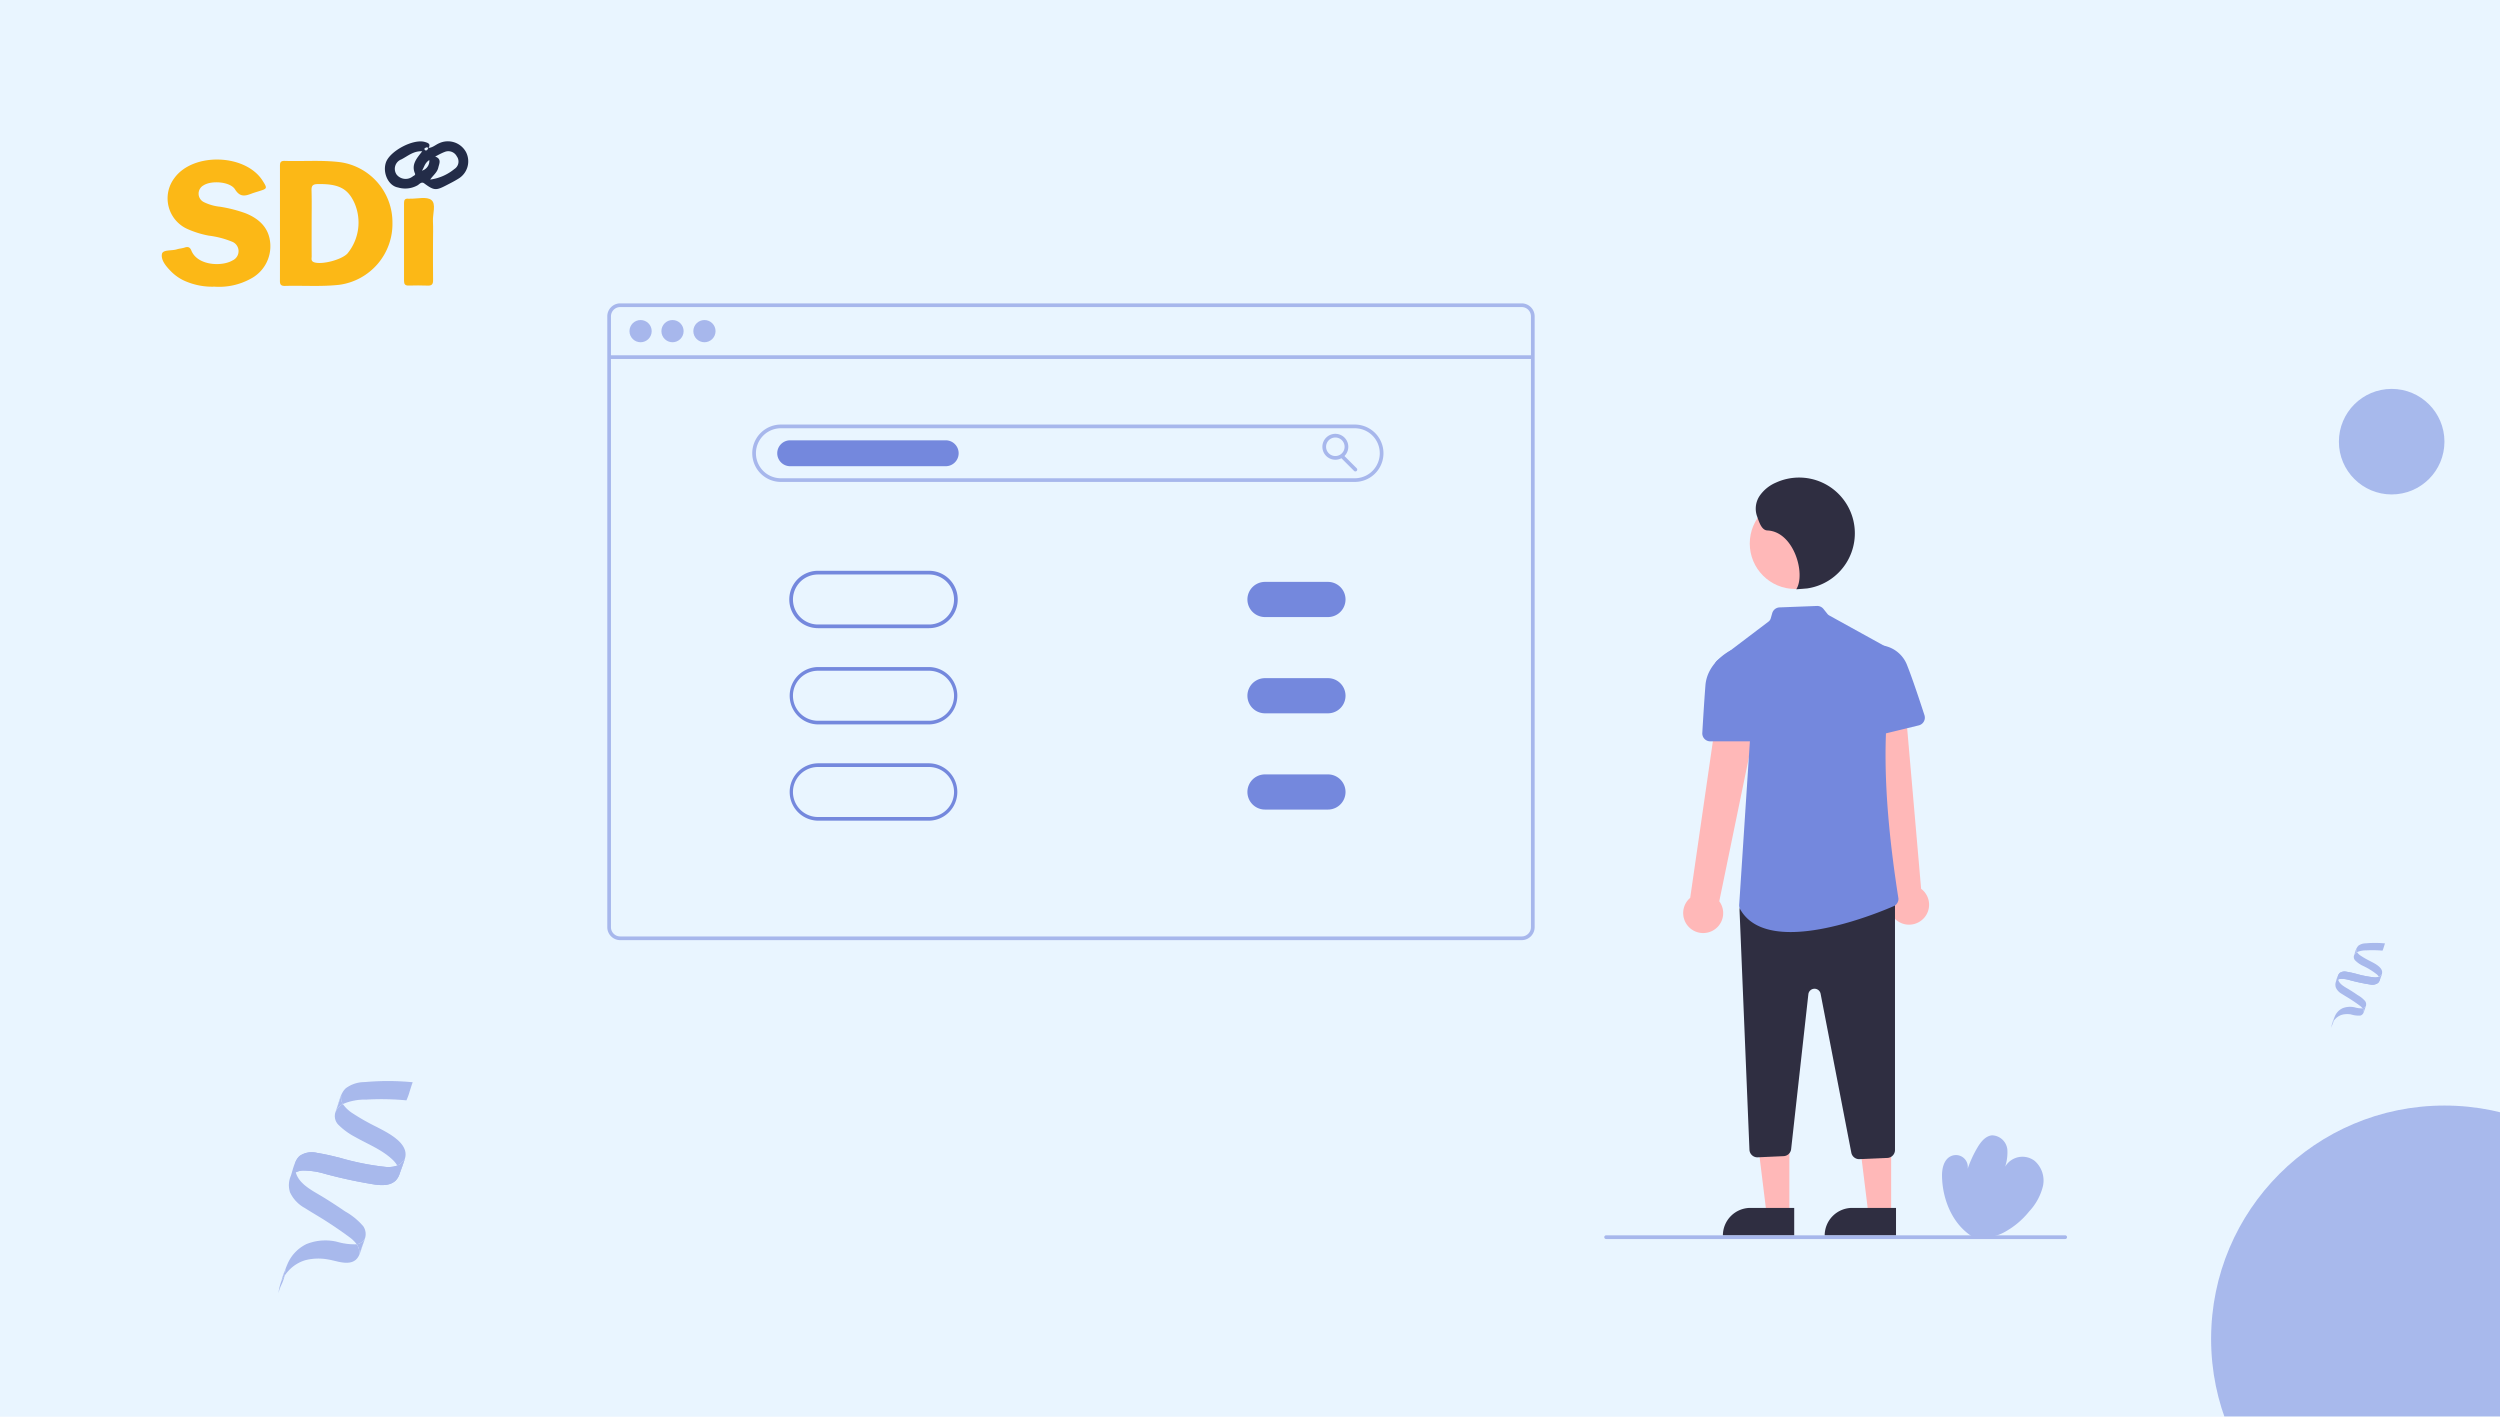 <?xml version="1.0" encoding="UTF-8"?> <svg xmlns="http://www.w3.org/2000/svg" xmlns:xlink="http://www.w3.org/1999/xlink" width="450" height="255" viewBox="0 0 450 255"><defs><clipPath id="clip-path"><rect id="Rectangle_528" data-name="Rectangle 528" width="450" height="255" fill="#7488dd"></rect></clipPath></defs><g id="SDI_Inventory_Search" data-name="SDI Inventory Search" transform="translate(-69 -4441)"><rect id="Rectangle_527" data-name="Rectangle 527" width="450" height="255" transform="translate(69 4441)" fill="#e9f5ff"></rect><g id="Group_4991" data-name="Group 4991" transform="translate(527.507 4193.171) rotate(19)" opacity="0.558"><path id="Path_15362" data-name="Path 15362" d="M102.428,424.656a1.5,1.5,0,0,0,.072.166C102.534,424.309,102.271,424.224,102.428,424.656Z" transform="translate(-0.093 -11.687)" fill="#7488dd"></path><path id="Path_15363" data-name="Path 15363" d="M102.4,426.44c-.025.065-.041.13-.066.2C102.356,426.569,102.378,426.5,102.4,426.44Z" transform="translate(-0.065 -12.892)" fill="#7488dd"></path><path id="Path_15364" data-name="Path 15364" d="M106.019,413.136v0Z" transform="translate(-2.222 -5.111)" fill="#7488dd"></path><path id="Path_15365" data-name="Path 15365" d="M106.015,410.521q0,.564,0,1.128v0l0,.127v.018a1.243,1.243,0,0,1,.313-.687A.837.837,0,0,1,106.015,410.521Z" transform="translate(-2.217 -3.582)" fill="#7488dd"></path><path id="Path_15366" data-name="Path 15366" d="M117.978,435.729l0-.057v.046Z" transform="translate(-9.216 -18.291)" fill="#7488dd"></path><path id="Path_15367" data-name="Path 15367" d="M117.975,435.619v.045h0Z" transform="translate(-9.215 -18.238)" fill="#7488dd"></path><path id="Path_15368" data-name="Path 15368" d="M105.984,406.939a.837.837,0,0,0,.308.587,3.955,3.955,0,0,1,1.478-.848,18.914,18.914,0,0,1,2.771-.9,4.864,4.864,0,0,0,.011-.692c0-.055-.025-.687,0-.692a18.6,18.6,0,0,0-3.284,1.118,2.267,2.267,0,0,0-1.142.862,3.273,3.273,0,0,0-.151,1.521c0,.1,0,.2.006.3l0-.127Q105.983,407.5,105.984,406.939Z" transform="translate(-2.186 0)" fill="#7488dd"></path><path id="Path_15369" data-name="Path 15369" d="M118,432.7c0,.007,0,.013,0,.019s0,.026,0,.039Z" transform="translate(-9.227 -16.551)" fill="#7488dd"></path><path id="Path_15370" data-name="Path 15370" d="M106.006,413.578l0-.015v.015Z" transform="translate(-2.215 -5.351)" fill="#7488dd"></path><path id="Path_15371" data-name="Path 15371" d="M117.976,435.781h0v0Z" transform="translate(-9.216 -18.355)" fill="#7488dd"></path><path id="Path_15372" data-name="Path 15372" d="M109.619,414.2c-.034-1.169-1.8-1.366-2.669-1.5a15.808,15.808,0,0,1-1.909-.352,2.527,2.527,0,0,1-.935-.414,1.243,1.243,0,0,0-.313.687.892.892,0,0,0,.481.825,5.04,5.04,0,0,0,1.48.452,12.884,12.884,0,0,1,3.035.659,1.954,1.954,0,0,1,.471.291,1.181,1.181,0,0,0,.171-.188c.069-.094.091-.237.158-.32q0,.5,0,1l-.025-.082c-.029-.049-.045-.1-.076-.153a1.068,1.068,0,0,0-.165-.2c-.019-.019-.04-.035-.06-.052-.027.024-.055.047-.084.069a1.99,1.99,0,0,1-.651.294,18.931,18.931,0,0,1-3.385.46c-.543.051-1.09.1-1.627.2a1.55,1.55,0,0,0-1.133.617,3.332,3.332,0,0,0-.135,1.569,1.674,1.674,0,0,0,.333,1.144,2.484,2.484,0,0,0,1.384.723c.6.146,1.216.259,1.82.409.627.156,1.254.324,1.87.521a2.424,2.424,0,0,1,.69.323.792.792,0,0,0,.427-.6,1,1,0,0,0-.4-.78,4.79,4.79,0,0,0-1.6-.588q-.915-.256-1.843-.461c-.822-.182-1.922-.3-2.427-1.043a1.245,1.245,0,0,1,.4-.274,5.408,5.408,0,0,1,1.615-.308,35.054,35.054,0,0,0,3.7-.449,1.763,1.763,0,0,0,1.29-.755,1.264,1.264,0,0,0,.11-.592C109.621,414.949,109.63,414.573,109.619,414.2Zm-7.284,3.178c-.158-.432.105-.347.072.166A1.5,1.5,0,0,1,102.335,417.378Z" transform="translate(0 -4.409)" fill="#7488dd"></path><path id="Path_15373" data-name="Path 15373" d="M116.966,433.343a.981.981,0,0,1,.419.661v-.045q0-.589.01-1.178c0-.013,0-.026,0-.039A.792.792,0,0,1,116.966,433.343Z" transform="translate(-8.625 -16.578)" fill="#7488dd"></path><path id="Path_15374" data-name="Path 15374" d="M106.644,442.467a4.034,4.034,0,0,0,0,.824c0-.025,0-.051,0-.076C106.646,442.967,106.641,442.717,106.644,442.467Z" transform="translate(-2.577 -22.265)" fill="#7488dd"></path><path id="Path_15375" data-name="Path 15375" d="M106.7,442.454c-.014-.081-.025-.08-.034-.032,0,.249,0,.5,0,.747,0,.025,0,.051,0,.076s.015,0,.025-.06.012-.093.02-.139c.014-.079.032-.157.053-.234,0-.012,0-.024-.006-.036C106.739,442.669,106.722,442.562,106.7,442.454Z" transform="translate(-2.603 -22.22)" fill="#7488dd"></path><path id="Path_15376" data-name="Path 15376" d="M106.7,443.78c-.01.059-.018.075-.025.06a3.923,3.923,0,0,0,.083.915,3.3,3.3,0,0,1,.011-.692,3.649,3.649,0,0,0,0-.656c-.021.077-.039.155-.053.234C106.714,443.688,106.71,443.734,106.7,443.78Z" transform="translate(-2.608 -22.815)" fill="#7488dd"></path><path id="Path_15377" data-name="Path 15377" d="M111.379,433.378c0-.187.008-.37,0-.543q-.006.589-.01,1.178l0,.057,0-.011v0a.981.981,0,0,0-.419-.661,4.417,4.417,0,0,1-1.39.29,3.65,3.65,0,0,0-2.038.876,2.817,2.817,0,0,0-.82,1.744c-.016.175-.023.351-.025.528.009-.047.02-.048.034.032.018.108.035.215.061.322,0,.012,0,.024.006.036a2.858,2.858,0,0,1,.173-.479,2.686,2.686,0,0,1,.888-1.067,3.834,3.834,0,0,1,1.5-.571,4.572,4.572,0,0,0,1.638-.346C111.47,434.445,111.377,433.894,111.379,433.378Z" transform="translate(-2.605 -16.632)" fill="#7488dd"></path><path id="Path_15378" data-name="Path 15378" d="M109.646,417.555c-.01.029-.021.056-.032.082v-.01c-.068.083-.09.226-.158.32a1.184,1.184,0,0,1-.171.188c-.027.024-.055.047-.084.069a1.991,1.991,0,0,1-.651.294,18.931,18.931,0,0,1-3.385.46c-.543.051-1.09.1-1.627.2a1.55,1.55,0,0,0-1.133.617,1.231,1.231,0,0,0-.143.475,1.4,1.4,0,0,0,.159.581,1.614,1.614,0,0,0,.1.159,1.245,1.245,0,0,1,.4-.274,5.406,5.406,0,0,1,1.615-.308,35.071,35.071,0,0,0,3.7-.449,1.763,1.763,0,0,0,1.29-.755,1.264,1.264,0,0,0,.11-.592C109.646,418.258,109.654,417.906,109.646,417.555Z" transform="translate(-0.026 -7.696)" fill="#7488dd"></path></g><g id="Group_4992" data-name="Group 4992" transform="translate(163.813 4215.171) rotate(19)" opacity="0.558"><path id="Path_15362-2" data-name="Path 15362" d="M102.5,425.071a3.736,3.736,0,0,0,.18.413C102.768,424.205,102.111,423.994,102.5,425.071Z" transform="translate(0.006 0.717)" fill="#7488dd"></path><path id="Path_15363-2" data-name="Path 15363" d="M102.5,426.44c-.062.163-.1.325-.166.494C102.4,426.761,102.449,426.6,102.5,426.44Z" transform="translate(0.004 0.791)" fill="#7488dd"></path><path id="Path_15364-2" data-name="Path 15364" d="M106.021,413.136l0,.107v.133Z" transform="translate(0.136 0.314)" fill="#7488dd"></path><path id="Path_15365-2" data-name="Path 15365" d="M106.024,410.521q0,1.408-.005,2.816l0-.107,0,.239v-.133l-.009.317,0,.045a3.1,3.1,0,0,1,.781-1.713A2.089,2.089,0,0,1,106.024,410.521Z" transform="translate(0.136 0.22)" fill="#7488dd"></path><path id="Path_15366-2" data-name="Path 15366" d="M117.981,435.814l0-.142v.114Z" transform="translate(0.566 1.123)" fill="#7488dd"></path><path id="Path_15367-2" data-name="Path 15367" d="M117.977,435.675l0-.094,0,.206v-.112Z" transform="translate(0.566 1.119)" fill="#7488dd"></path><path id="Path_15368-2" data-name="Path 15368" d="M106.025,410.741a2.088,2.088,0,0,0,.769,1.464,9.869,9.869,0,0,1,3.687-2.115,47.193,47.193,0,0,1,6.915-2.24,12.138,12.138,0,0,0,.027-1.726c0-.138-.062-1.713-.006-1.728a46.4,46.4,0,0,0-8.194,2.791,5.655,5.655,0,0,0-2.85,2.15c-.6,1.1-.375,2.6-.377,3.8,0,.258,0,.5.016.741l.009-.317Q106.023,412.148,106.025,410.741Z" transform="translate(0.134 0)" fill="#7488dd"></path><path id="Path_15369-2" data-name="Path 15369" d="M118,432.7c0,.016-.006.032-.008.048,0,.032,0,.064.007.1Z" transform="translate(0.566 1.016)" fill="#7488dd"></path><path id="Path_15370-2" data-name="Path 15370" d="M106.006,413.627l.005-.037,0-.044Z" transform="translate(0.136 0.328)" fill="#7488dd"></path><path id="Path_15371-2" data-name="Path 15371" d="M117.976,435.782v0Z" transform="translate(0.566 1.126)" fill="#7488dd"></path><path id="Path_15372-2" data-name="Path 15372" d="M120.685,417.588c-.085-2.917-4.5-3.408-6.66-3.743a39.441,39.441,0,0,1-4.763-.877,6.305,6.305,0,0,1-2.334-1.034,3.1,3.1,0,0,0-.781,1.713,2.225,2.225,0,0,0,1.2,2.058,12.575,12.575,0,0,0,3.692,1.127c2.521.468,5.206.57,7.573,1.644a4.877,4.877,0,0,1,1.175.727,2.947,2.947,0,0,0,.426-.468c.171-.235.226-.591.395-.8q0,1.243-.005,2.486c-.021-.068-.042-.137-.063-.205-.073-.123-.112-.257-.19-.381a2.664,2.664,0,0,0-.412-.5c-.048-.047-.1-.087-.15-.13-.067.06-.137.118-.21.173a4.965,4.965,0,0,1-1.624.734,47.232,47.232,0,0,1-8.446,1.149c-1.354.126-2.719.25-4.059.492a3.868,3.868,0,0,0-2.828,1.538c-.62,1.069-.34,2.757-.338,3.915a4.178,4.178,0,0,0,.832,2.854,6.2,6.2,0,0,0,3.454,1.8c1.507.365,3.034.647,4.54,1.021,1.565.388,3.128.809,4.666,1.3a6.049,6.049,0,0,1,1.721.8,1.976,1.976,0,0,0,1.066-1.5,2.5,2.5,0,0,0-1-1.945,11.951,11.951,0,0,0-3.987-1.468q-2.284-.639-4.6-1.151c-2.052-.455-4.8-.74-6.056-2.6a3.106,3.106,0,0,1,.992-.685,13.49,13.49,0,0,1,4.029-.769,87.488,87.488,0,0,0,9.239-1.121c1.227-.268,2.6-.687,3.22-1.884a3.153,3.153,0,0,0,.273-1.476C120.69,419.456,120.712,418.519,120.685,417.588Zm-18.175,7.93c-.394-1.077.263-.866.18.413A3.735,3.735,0,0,1,102.51,425.518Z" transform="translate(0 0.271)" fill="#7488dd"></path><path id="Path_15373-2" data-name="Path 15373" d="M116.966,434.241a2.447,2.447,0,0,1,1.046,1.648l0-.206,0,.094q.012-1.47.026-2.939c0-.032-.005-.064-.007-.1A1.976,1.976,0,0,1,116.966,434.241Z" transform="translate(0.529 1.017)" fill="#7488dd"></path><path id="Path_15374-2" data-name="Path 15374" d="M106.674,442.467a10.066,10.066,0,0,0,.005,2.055c0-.063,0-.127,0-.191C106.678,443.714,106.665,443.09,106.674,442.467Z" transform="translate(0.158 1.366)" fill="#7488dd"></path><path id="Path_15375-2" data-name="Path 15375" d="M106.756,442.551c-.035-.2-.062-.2-.084-.081-.008.623,0,1.247,0,1.865,0,.063,0,.127,0,.19.017.036.037,0,.062-.15.02-.115.031-.231.051-.347.035-.2.081-.392.133-.584-.005-.03-.009-.061-.016-.09C106.843,443.087,106.8,442.82,106.756,442.551Z" transform="translate(0.16 1.364)" fill="#7488dd"></path><path id="Path_15376-2" data-name="Path 15376" d="M106.739,444.338c-.025.148-.046.186-.062.15a9.787,9.787,0,0,0,.208,2.283,8.243,8.243,0,0,1,.028-1.727,9.1,9.1,0,0,0,.009-1.638c-.052.193-.1.387-.133.584C106.77,444.107,106.759,444.223,106.739,444.338Z" transform="translate(0.16 1.4)" fill="#7488dd"></path><path id="Path_15377-2" data-name="Path 15377" d="M118.417,434.189c0-.466.021-.922-.008-1.354q-.014,1.468-.026,2.939l0,.142-.005-.028v0a2.447,2.447,0,0,0-1.046-1.648,11.018,11.018,0,0,1-3.468.723,9.107,9.107,0,0,0-5.085,2.185,7.028,7.028,0,0,0-2.047,4.351c-.04.436-.057.876-.063,1.317.022-.118.049-.12.084.081.046.269.087.537.151.8.006.029.01.06.016.09a7.136,7.136,0,0,1,.431-1.194,6.7,6.7,0,0,1,2.217-2.662,9.566,9.566,0,0,1,3.741-1.424c1.316-.245,2.924-.124,4.087-.863C118.643,436.852,118.412,435.478,118.417,434.189Z" transform="translate(0.16 1.021)" fill="#7488dd"></path><path id="Path_15378-2" data-name="Path 15378" d="M120.686,417.555c-.026.071-.053.139-.08.2v-.024c-.169.207-.224.564-.395.8a2.952,2.952,0,0,1-.426.468c-.067.06-.137.118-.21.173a4.968,4.968,0,0,1-1.624.734,47.232,47.232,0,0,1-8.446,1.149c-1.354.126-2.719.25-4.059.492a3.868,3.868,0,0,0-2.828,1.538,3.072,3.072,0,0,0-.357,1.184,3.491,3.491,0,0,0,.4,1.45,4.021,4.021,0,0,0,.259.4,3.106,3.106,0,0,1,.992-.685,13.49,13.49,0,0,1,4.029-.769,87.489,87.489,0,0,0,9.239-1.121c1.226-.268,2.6-.687,3.22-1.884a3.153,3.153,0,0,0,.273-1.476C120.687,419.31,120.706,418.43,120.686,417.555Z" transform="translate(0.002 0.472)" fill="#7488dd"></path></g><circle id="Ellipse_779" data-name="Ellipse 779" cx="9.5" cy="9.5" r="9.5" transform="translate(490 4511)" fill="#7488dd" opacity="0.558"></circle><g id="Mask_Group_17" data-name="Mask Group 17" transform="translate(69 4441)" opacity="0.558" clip-path="url(#clip-path)"><circle id="Ellipse_778" data-name="Ellipse 778" cx="42" cy="42" r="42" transform="translate(398 199)" fill="#7488dd"></circle></g><g id="Group_5002" data-name="Group 5002" transform="translate(-3759.848 3426.085)"><g id="Group_4985" data-name="Group 4985" transform="translate(3857.968 1040.367)"><path id="Path_17927" data-name="Path 17927" d="M3932.093,1063.724q0-5.009,0-10.017c0-.6-.056-1.143.84-1.115,3.334.106,6.678-.18,10.006.232a10.936,10.936,0,0,1,9.4,10.9,11.061,11.061,0,0,1-9.485,11.161c-3.28.379-6.577.116-9.865.211-.986.029-.9-.57-.9-1.209Q3932.1,1068.8,3932.093,1063.724Zm5.7.028c0,2-.01,4,.009,6,0,.385-.18.86.406,1.078,1.345.5,4.923-.407,6.02-1.553a8.8,8.8,0,0,0,1.325-8.99c-1.194-2.724-2.874-3.583-6.638-3.523-.864.014-1.168.24-1.141,1.13C3937.835,1059.846,3937.794,1061.8,3937.793,1063.752Z" transform="translate(-3910.819 -1049.083)" fill="#fcb816"></path><path id="Path_17928" data-name="Path 17928" d="M3867.47,1074.624a12.164,12.164,0,0,1-4.93-.852,8.169,8.169,0,0,1-2.864-1.851c-.882-.9-1.888-2.034-1.68-3.175.149-.819,1.754-.547,2.686-.843.452-.144.945-.163,1.393-.315.6-.2.959-.1,1.218.538,1.1,2.741,5.534,2.907,7.421,1.771a1.827,1.827,0,0,0-.149-3.389,16.215,16.215,0,0,0-4.14-1.069,17.348,17.348,0,0,1-3.946-1.242,6.051,6.051,0,0,1-2.267-9.085c3.349-4.7,12.842-4.43,15.918.46.858,1.363.845,1.4-.673,1.871-.455.142-.915.273-1.36.444-1.166.446-2.071.63-2.94-.77s-4.248-1.661-5.684-.725a1.7,1.7,0,0,0,.1,3.027,8.554,8.554,0,0,0,2.875.815,24.809,24.809,0,0,1,4.566,1.164c2.481.983,4.269,2.648,4.479,5.422a6.6,6.6,0,0,1-3.563,6.4A11.791,11.791,0,0,1,3867.47,1074.624Z" transform="translate(-3857.968 -1048.476)" fill="#fcb816"></path><path id="Path_17929" data-name="Path 17929" d="M4015.15,1083.755c0,2.29-.022,4.581.012,6.871.011.726-.2,1.038-.965,1.006-1.143-.047-2.291-.034-3.435-.007-.62.015-.831-.241-.83-.846q.021-7.015,0-14.029c0-.535.182-.811.744-.76.094.009.191,0,.286,0,1.33.031,3.044-.429,3.885.228.9.706.227,2.5.289,3.816C4015.2,1081.271,4015.151,1082.514,4015.15,1083.755Z" transform="translate(-3966.328 -1065.676)" fill="#fcb816"></path><path id="Path_17930" data-name="Path 17930" d="M4005.756,1041.544c.757-.028,1.29-.57,1.94-.845a3.722,3.722,0,0,1,4.821,1.556,3.639,3.639,0,0,1-1.4,4.852c-.723.455-1.5.836-2.257,1.229-1.758.907-2.142.847-3.857-.421-.459-.34-.836.115-1.138.327a4.536,4.536,0,0,1-3.57.419c-1.757-.305-2.8-2.661-2.177-4.495.7-2.062,4.914-4.3,7-3.7.54.154,1.145.331.655,1.117-.294-.288-.528-.077-.751.107-.012.01.1.267.192.289C4005.56,1042.066,4005.64,1041.771,4005.756,1041.544Zm1.226,1.548c1.217.437.732,1.263.561,2.014-.2.854-.931,1.358-1.46,2.134a8.686,8.686,0,0,0,4.357-1.9,1.586,1.586,0,0,0,.436-2.283,1.72,1.72,0,0,0-2.216-.778C4008.093,1042.49,4007.565,1042.8,4006.982,1043.092Zm-2.326-.947c-1.57-.086-2.605.868-3.757,1.461a1.813,1.813,0,0,0-.85,2.738,2.072,2.072,0,0,0,2.934.3c.182-.127.494-.2.367-.5C4002.639,1044.493,4003.705,1043.379,4004.657,1042.145Zm1.272,1.576c-.892.591-.915,1.378-1.337,1.917A1.818,1.818,0,0,0,4005.929,1043.721Z" transform="translate(-3957.774 -1040.367)" fill="#232c48"></path></g></g><g id="undraw_Domain_names_re_0uun" transform="translate(178.308 4495.607)"><path id="Path_18017" data-name="Path 18017" d="M931.953,664.742c-3.4-2.277-5.118-6.61-5.186-10.7-.023-1.373.324-2.966,1.554-3.576a2.136,2.136,0,0,1,3.057,2.261,20.679,20.679,0,0,1,1.766-3.837c.608-1.029,1.462-2.1,2.653-2.2a2.858,2.858,0,0,1,2.732,2.6,8.317,8.317,0,0,1-.794,4.036,3.609,3.609,0,0,1,5.717-2.027,4.7,4.7,0,0,1,1.457,4.637,10.244,10.244,0,0,1-2.443,4.439,14.745,14.745,0,0,1-4.589,3.809,7.957,7.957,0,0,1-5.827.624Z" transform="translate(-686.511 -496.939)" fill="#a7b8ec"></path><path id="Path_18018" data-name="Path 18018" d="M792.139,444.361a3.579,3.579,0,0,0,1.28-5.337l8.341-40.5-7.783-.1-5.792,39.983a3.6,3.6,0,0,0,3.955,5.954Z" transform="translate(-593.258 -331.401)" fill="#ffb8b8"></path><path id="Path_18019" data-name="Path 18019" d="M893.623,436.578a3.579,3.579,0,0,0-.3-5.48l-3.583-41.191-7.488,2.126L888.131,432a3.6,3.6,0,0,0,5.492,4.575Z" transform="translate(-656.829 -325.721)" fill="#ffb8b8"></path><path id="Path_18020" data-name="Path 18020" d="M626.527,460.624h-4.085L620.5,444.868h6.029Z" transform="translate(-413.753 -296.641)" fill="#ffb8b8"></path><path id="Path_18021" data-name="Path 18021" d="M607.648,488.653h7.878v4.96H602.687A4.96,4.96,0,0,1,607.648,488.653Z" transform="translate(-401.876 -325.837)" fill="#2f2e41"></path><path id="Path_18022" data-name="Path 18022" d="M681.527,460.624h-4.085L675.5,444.868h6.029Z" transform="translate(-450.427 -296.641)" fill="#ffb8b8"></path><path id="Path_18023" data-name="Path 18023" d="M662.648,488.653h7.878v4.96H657.687A4.96,4.96,0,0,1,662.648,488.653Z" transform="translate(-438.551 -325.837)" fill="#2f2e41"></path><circle id="Ellipse_784" data-name="Ellipse 784" cx="8.184" cy="8.184" r="8.184" transform="translate(205.649 35.042)" fill="#ffb8b8"></circle><path id="Path_18024" data-name="Path 18024" d="M838.9,565.235a1.444,1.444,0,0,1-1.41-1.163l-5.532-28.624a1.116,1.116,0,0,0-2.2.089l-3.1,27.881a1.428,1.428,0,0,1-1.361,1.275l-4.646.211a1.411,1.411,0,0,1-1.035-.375,1.426,1.426,0,0,1-.464-1l-1.781-43.068a1.426,1.426,0,0,1,.5-1.151l1.03-.879a1.436,1.436,0,0,1,.931-.343h24.083a1.437,1.437,0,0,1,1.435,1.435v44.058a1.432,1.432,0,0,1-1.373,1.434l-5.015.218Z" transform="translate(-613.56 -411.193)" fill="#2f2e41"></path><path id="Path_18025" data-name="Path 18025" d="M817.548,419.428c-3.894,0-7.326-1.037-9.058-4.063a1.462,1.462,0,0,1-.2-.824l2.177-33.278a1.116,1.116,0,0,0-.226-.75l-6.109-8.009a1.434,1.434,0,0,1,.274-2.013l9.163-6.942a1.122,1.122,0,0,0,.4-.583l.267-.934a1.432,1.432,0,0,1,1.324-1.04l6.724-.259a1.449,1.449,0,0,1,1.176.538l.716.894a1.114,1.114,0,0,0,.332.28l11.245,6.214a1.438,1.438,0,0,1,.741,1.241v.02l0,.019c-2.621,10.93-2.474,24.744.464,43.477a1.434,1.434,0,0,1-.86,1.354C833.664,415.823,824.8,419.428,817.548,419.428Z" transform="translate(-604.544 -306.267)" fill="#7488dd"></path><path id="Path_18026" data-name="Path 18026" d="M806.31,401.121h-7.616a1.433,1.433,0,0,1-1.433-1.516c.113-1.94.337-5.63.561-8.54.322-4.188,4.425-6.249,4.467-6.269l.08-.039,2.77,1.758,2.578,12.891a1.435,1.435,0,0,1-1.407,1.716Z" transform="translate(-600.155 -322.286)" fill="#7488dd"></path><path id="Path_18027" data-name="Path 18027" d="M884.2,398.695a1.437,1.437,0,0,1-1.42-1.591l1.406-12.931,2.716-1.989.062.007a5.616,5.616,0,0,1,4.218,3.6c.923,2.307,2.332,6.571,3.09,8.907a1.433,1.433,0,0,1-1.027,1.835l-8.7,2.116A1.447,1.447,0,0,1,884.2,398.695Z" transform="translate(-657.177 -320.571)" fill="#7488dd"></path><path id="Path_18028" data-name="Path 18028" d="M833.445,311.479c1.75-2.769-.435-10.392-5.2-10.591-1.1-.046-1.521-1.646-1.9-2.68a4.128,4.128,0,0,1,.537-3.592,6.775,6.775,0,0,1,2.891-2.335,10.031,10.031,0,1,1,5.618,19.044Z" transform="translate(-619.426 -260.012)" fill="#2f2e41"></path><path id="Path_18029" data-name="Path 18029" d="M370.294,197.268H208.029A2.335,2.335,0,0,0,205.7,199.6V309.554a2.335,2.335,0,0,0,2.332,2.332H370.294a2.335,2.335,0,0,0,2.332-2.332V199.6A2.335,2.335,0,0,0,370.294,197.268Zm1.666,112.286a1.667,1.667,0,0,1-1.666,1.666H208.029a1.667,1.667,0,0,1-1.666-1.666V199.6a1.667,1.667,0,0,1,1.666-1.666H370.294a1.667,1.667,0,0,1,1.666,1.666Z" transform="translate(-205.697 -197.268)" fill="#a7b7ec"></path><rect id="Rectangle_534" data-name="Rectangle 534" width="166.263" height="0.666" transform="translate(0.333 9.343)" fill="#a7b7ec"></rect><circle id="Ellipse_785" data-name="Ellipse 785" cx="1.999" cy="1.999" r="1.999" transform="translate(3.998 2.999)" fill="#a7b7ec"></circle><circle id="Ellipse_786" data-name="Ellipse 786" cx="1.999" cy="1.999" r="1.999" transform="translate(9.746 2.999)" fill="#a7b7ec"></circle><circle id="Ellipse_787" data-name="Ellipse 787" cx="1.999" cy="1.999" r="1.999" transform="translate(15.493 2.999)" fill="#a7b7ec"></circle><path id="Path_18030" data-name="Path 18030" d="M392.478,273.061H289.188a5.164,5.164,0,1,1,0-10.329h103.29a5.164,5.164,0,1,1,0,10.329ZM289.188,263.4a4.5,4.5,0,0,0,0,9h103.29a4.5,4.5,0,1,0,0-9Z" transform="translate(-257.926 -240.92)" fill="#a7b7ec"></path><path id="Path_18031" data-name="Path 18031" d="M329.18,352.061H309.188a5.164,5.164,0,0,1,0-10.329H329.18a5.164,5.164,0,1,1,0,10.329ZM309.188,342.4a4.5,4.5,0,1,0,0,9H329.18a4.5,4.5,0,1,0,0-9Z" transform="translate(-271.262 -293.598)" fill="#7488dd"></path><path id="Path_18032" data-name="Path 18032" d="M329.18,404.061H309.188a5.165,5.165,0,0,1,0-10.329H329.18a5.165,5.165,0,0,1,0,10.329ZM309.188,394.4a4.5,4.5,0,1,0,0,9H329.18a4.5,4.5,0,1,0,0-9Z" transform="translate(-271.262 -328.272)" fill="#7488dd"></path><path id="Path_18033" data-name="Path 18033" d="M329.18,456.061H309.188a5.165,5.165,0,0,1,0-10.329H329.18a5.165,5.165,0,0,1,0,10.329ZM309.188,446.4a4.5,4.5,0,0,0,0,9H329.18a4.5,4.5,0,0,0,0-9Z" transform="translate(-271.262 -362.946)" fill="#7488dd"></path><path id="Path_18034" data-name="Path 18034" d="M327.844,275.9H299.856a2.332,2.332,0,1,1,0-4.665h27.988a2.332,2.332,0,0,1,0,4.665Z" transform="translate(-266.928 -246.588)" fill="#7488dd"></path><path id="Path_18035" data-name="Path 18035" d="M594.356,272.4a2.332,2.332,0,1,1,2.332-2.332A2.332,2.332,0,0,1,594.356,272.4Zm0-4a1.666,1.666,0,1,0,1.666,1.666,1.666,1.666,0,0,0-1.666-1.666Z" transform="translate(-463.302 -244.254)" fill="#a7b7ec"></path><path id="Path_18036" data-name="Path 18036" d="M604.5,282.046a.332.332,0,0,1-.236-.1l-2.341-2.341a.333.333,0,0,1,.471-.471l2.341,2.341a.333.333,0,0,1-.236.569Z" transform="translate(-469.839 -251.793)" fill="#a7b7ec"></path><path id="Path_18037" data-name="Path 18037" d="M566.018,354.063H554.689a3.165,3.165,0,1,1,0-6.331h11.329a3.165,3.165,0,1,1,0,6.331Z" transform="translate(-436.297 -297.599)" fill="#7488dd"></path><path id="Path_18038" data-name="Path 18038" d="M566.018,406.063H554.689a3.165,3.165,0,0,1,0-6.331h11.329a3.165,3.165,0,0,1,0,6.331Z" transform="translate(-436.297 -332.272)" fill="#7488dd"></path><path id="Path_18039" data-name="Path 18039" d="M566.018,458.063H554.689a3.165,3.165,0,1,1,0-6.331h11.329a3.165,3.165,0,1,1,0,6.331Z" transform="translate(-436.297 -366.947)" fill="#7488dd"></path><path id="Path_18040" data-name="Path 18040" d="M827.268,701.4H744.636a.333.333,0,0,1,0-.666h82.632a.333.333,0,0,1,0,.666Z" transform="translate(-564.843 -532.981)" fill="#a7b7ec"></path></g></g></svg> 